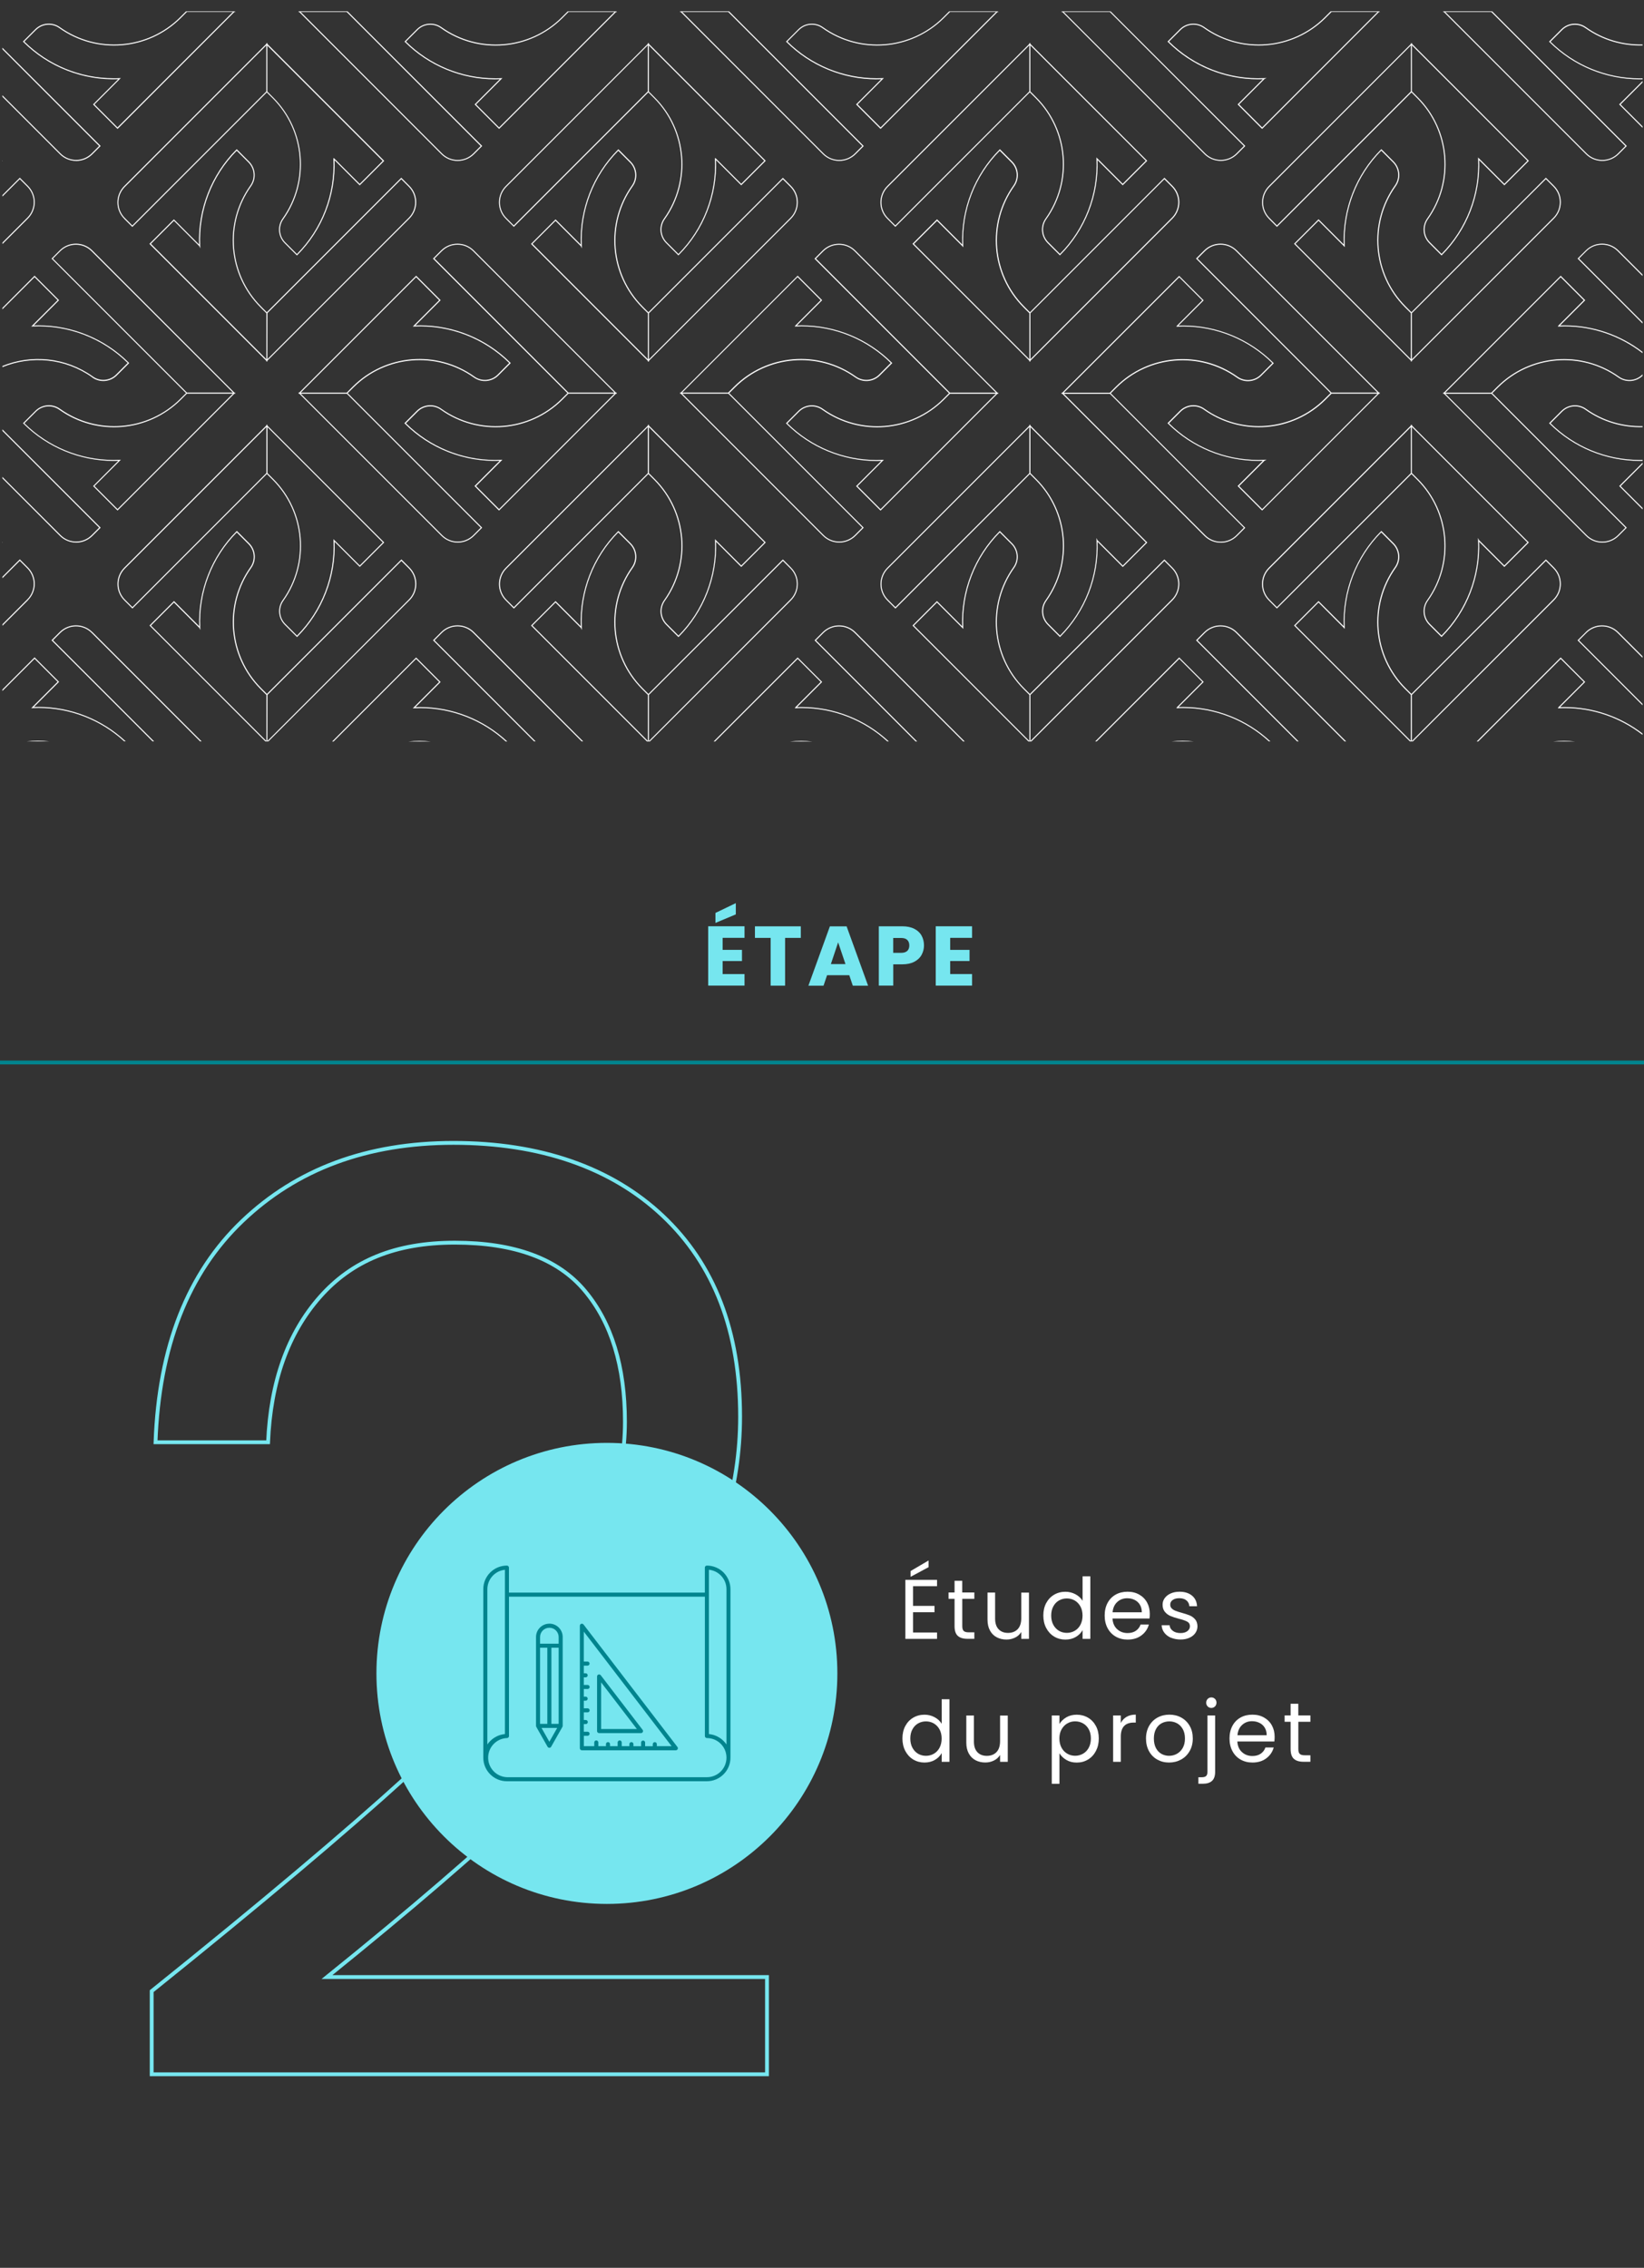 <?xml version="1.0" encoding="UTF-8"?>
<svg xmlns="http://www.w3.org/2000/svg" id="Calque_1" data-name="Calque 1" viewBox="0 0 428 590.25">
  <rect x="0" y="0" width="428" height="590.25" fill="#333333" stroke="none"/>
  <defs>
    <style>
      .cls-1 {
        fill: #00848e;
      }

      .cls-2 {
        fill: #fff;
      }

      .cls-3 {
        fill: #76e6ef;
      }

      .cls-4 {
        isolation: isolate;
      }

      .cls-5 {
        stroke: #76e6ef;
      }

      .cls-5, .cls-6 {
        fill: none;
      }

      .cls-6 {
        stroke: #00848e;
      }
    </style>
  </defs>
  <g id="Groupe_388" data-name="Groupe 388">
    <g id="_1" data-name=" 1" class="cls-4">
      <g class="cls-4">
        <path class="cls-5" d="m105.76,462.46c15.98-14.54,29.47-29.75,40.46-45.62,10.99-15.87,16.48-31.47,16.48-46.79,0-14.43-3.5-25.81-10.49-34.13-6.99-8.32-18.26-12.49-33.8-12.49s-26.81,4.72-35.13,14.15c-8.33,9.44-12.82,22.04-13.49,37.8h-29.3c.88-24.86,8.43-44.07,22.64-57.61,14.21-13.54,32.52-20.31,54.95-20.31s41.01,6.33,54.45,18.98c13.43,12.65,20.15,30.08,20.15,52.28,0,18.43-5.49,36.35-16.48,53.78-10.99,17.43-23.48,32.75-37.46,45.95-13.99,13.21-31.86,28.59-53.61,46.12h114.55v25.31H39.49v-21.64c28.19-22.64,50.28-41.24,66.27-55.78Z"></path>
      </g>
    </g>
    <g id="Définition_des_besoins_" data-name="Définition des besoins " class="cls-4">
      <g class="cls-4">
        <path class="cls-2" d="m237.7,412.84v5.13h5.59v1.65h-5.59v5.28h6.25v1.65h-8.25v-15.36h8.25v1.65h-6.25Zm4.05-4.95l-4.69,2.51v-1.5l4.69-2.75v1.74Z"></path>
        <path class="cls-2" d="m250.52,416.14v7.11c0,.59.12,1,.37,1.24.25.24.68.36,1.3.36h1.47v1.69h-1.8c-1.11,0-1.95-.26-2.51-.77-.56-.51-.84-1.36-.84-2.53v-7.11h-1.56v-1.65h1.56v-3.04h2v3.04h3.15v1.65h-3.15Z"></path>
        <path class="cls-2" d="m267.88,414.49v12.06h-2v-1.78c-.38.62-.91,1.1-1.59,1.44-.68.34-1.43.52-2.25.52-.94,0-1.78-.19-2.53-.58s-1.34-.97-1.77-1.75-.65-1.72-.65-2.84v-7.06h1.98v6.8c0,1.19.3,2.1.9,2.74.6.64,1.42.96,2.46.96s1.91-.33,2.53-.99c.62-.66.92-1.62.92-2.88v-6.62h2Z"></path>
        <path class="cls-2" d="m272.37,417.23c.5-.93,1.18-1.65,2.06-2.17.87-.51,1.85-.77,2.94-.77.94,0,1.81.22,2.62.65.81.43,1.42,1,1.85,1.71v-6.38h2.02v16.28h-2.02v-2.27c-.4.72-.98,1.31-1.76,1.77s-1.69.69-2.73.69-2.04-.26-2.92-.79c-.87-.53-1.56-1.27-2.06-2.22-.5-.95-.75-2.04-.75-3.26s.25-2.31.75-3.25Zm8.91.89c-.37-.67-.86-1.19-1.48-1.55-.62-.36-1.31-.54-2.06-.54s-1.43.18-2.05.53c-.62.35-1.11.87-1.47,1.54-.37.67-.55,1.47-.55,2.38s.18,1.73.55,2.41c.37.68.86,1.2,1.47,1.56s1.3.54,2.05.54,1.43-.18,2.06-.54c.62-.36,1.12-.88,1.48-1.56s.55-1.48.55-2.39-.18-1.7-.55-2.38Z"></path>
        <path class="cls-2" d="m299.27,421.26h-9.64c.07,1.19.48,2.12,1.22,2.78.74.67,1.64,1,2.7,1,.87,0,1.59-.2,2.17-.6.58-.4.99-.94,1.22-1.62h2.16c-.32,1.16-.97,2.1-1.94,2.83-.97.73-2.17,1.09-3.61,1.09-1.14,0-2.17-.26-3.07-.77-.9-.51-1.61-1.24-2.12-2.19-.51-.95-.77-2.04-.77-3.29s.25-2.34.75-3.28c.5-.94,1.2-1.66,2.1-2.17.9-.51,1.94-.76,3.11-.76s2.16.25,3.04.75c.88.5,1.56,1.18,2.04,2.06.48.87.71,1.86.71,2.96,0,.38-.02.79-.07,1.21Zm-2.51-3.6c-.34-.55-.8-.97-1.38-1.25-.58-.29-1.22-.43-1.93-.43-1.01,0-1.87.32-2.58.97-.71.65-1.12,1.54-1.22,2.68h7.61c0-.76-.17-1.42-.51-1.97Z"></path>
        <path class="cls-2" d="m304.86,426.27c-.73-.31-1.31-.75-1.74-1.32-.43-.56-.66-1.21-.7-1.95h2.07c.06.6.34,1.09.85,1.47.51.38,1.17.57,1.99.57.76,0,1.36-.17,1.8-.51.44-.34.66-.76.66-1.28s-.23-.92-.7-1.18-1.2-.51-2.18-.76c-.89-.23-1.62-.47-2.19-.71s-1.05-.6-1.45-1.08-.6-1.1-.6-1.88c0-.62.18-1.18.55-1.69.37-.51.89-.92,1.56-1.22.67-.3,1.44-.45,2.31-.45,1.33,0,2.41.34,3.23,1.01.82.67,1.26,1.6,1.32,2.77h-2c-.04-.63-.3-1.14-.76-1.52-.46-.38-1.08-.57-1.86-.57-.72,0-1.29.15-1.72.46-.43.31-.64.71-.64,1.21,0,.4.13.72.38.98.26.26.58.46.97.62s.93.33,1.62.52c.87.24,1.57.47,2.11.69.54.23,1.01.57,1.4,1.02.39.45.59,1.05.61,1.78,0,.66-.18,1.25-.55,1.78-.37.53-.88.94-1.55,1.24-.67.3-1.43.45-2.3.45-.92,0-1.75-.16-2.49-.47Z"></path>
      </g>
      <g class="cls-4">
        <path class="cls-2" d="m235.69,449.23c.5-.93,1.18-1.65,2.06-2.17.87-.51,1.85-.77,2.94-.77.94,0,1.81.22,2.62.65.81.43,1.42,1,1.85,1.71v-6.38h2.02v16.28h-2.02v-2.27c-.4.72-.98,1.31-1.76,1.77s-1.69.69-2.73.69-2.04-.26-2.92-.79c-.87-.53-1.56-1.27-2.06-2.22-.5-.95-.75-2.04-.75-3.26s.25-2.31.75-3.25Zm8.91.89c-.37-.67-.86-1.19-1.48-1.55-.62-.36-1.31-.54-2.06-.54s-1.43.18-2.05.53c-.62.35-1.11.87-1.47,1.54-.37.67-.55,1.47-.55,2.38s.18,1.73.55,2.41c.37.68.86,1.2,1.47,1.56s1.3.54,2.05.54,1.43-.18,2.06-.54c.62-.36,1.12-.88,1.48-1.56s.55-1.48.55-2.39-.18-1.7-.55-2.38Z"></path>
        <path class="cls-2" d="m262.36,446.49v12.06h-2v-1.78c-.38.62-.91,1.1-1.59,1.44-.68.34-1.43.52-2.25.52-.94,0-1.78-.19-2.53-.58s-1.34-.97-1.77-1.75-.65-1.72-.65-2.84v-7.06h1.98v6.8c0,1.19.3,2.1.9,2.74.6.64,1.42.96,2.46.96s1.91-.33,2.53-.99.92-1.62.92-2.88v-6.62h2Z"></path>
        <path class="cls-2" d="m277.59,446.98c.78-.46,1.7-.69,2.74-.69s2.04.26,2.92.77c.87.51,1.56,1.24,2.06,2.17.5.93.75,2.01.75,3.25s-.25,2.3-.75,3.26c-.5.95-1.18,1.69-2.06,2.22-.87.53-1.84.79-2.92.79s-1.93-.23-2.72-.69c-.78-.46-1.38-1.04-1.79-1.73v7.94h-2v-17.78h2v2.22c.4-.69.99-1.26,1.77-1.73Zm5.86,3.11c-.37-.67-.86-1.19-1.49-1.54-.62-.35-1.31-.53-2.06-.53s-1.41.18-2.04.54c-.62.36-1.12.88-1.5,1.56s-.56,1.47-.56,2.37.19,1.71.56,2.39.87,1.2,1.5,1.56c.62.36,1.3.54,2.04.54s1.43-.18,2.06-.54,1.12-.88,1.49-1.56c.37-.68.55-1.49.55-2.41s-.18-1.7-.55-2.38Z"></path>
        <path class="cls-2" d="m293.3,446.84c.65-.38,1.45-.57,2.39-.57v2.07h-.53c-2.24,0-3.37,1.22-3.37,3.65v6.56h-2v-12.06h2v1.96c.35-.69.85-1.22,1.51-1.61Z"></path>
        <path class="cls-2" d="m301.29,457.97c-.92-.51-1.64-1.24-2.16-2.19-.52-.95-.78-2.04-.78-3.29s.27-2.32.8-3.27c.54-.95,1.26-1.67,2.19-2.18s1.96-.76,3.1-.76,2.18.25,3.1.76,1.65,1.23,2.19,2.17c.54.94.8,2.03.8,3.28s-.28,2.34-.83,3.29c-.55.95-1.29,1.68-2.23,2.19-.94.51-1.98.77-3.12.77s-2.15-.26-3.07-.77Zm5.09-1.5c.63-.34,1.14-.84,1.53-1.52s.58-1.5.58-2.46-.19-1.79-.57-2.46-.88-1.18-1.5-1.51c-.62-.33-1.28-.49-2-.49s-1.4.17-2.01.49c-.61.33-1.1.83-1.46,1.51-.37.67-.55,1.5-.55,2.46s.18,1.81.54,2.49c.36.67.84,1.18,1.44,1.51s1.26.5,1.98.5,1.39-.17,2.02-.51Z"></path>
        <path class="cls-2" d="m316.35,461.16c0,1.07-.27,1.86-.81,2.35-.54.5-1.33.75-2.38.75h-1.17v-1.69h.84c.56,0,.95-.11,1.18-.33.23-.22.34-.59.34-1.12v-14.63h2v14.67Zm-1.95-17.03c-.26-.26-.38-.59-.38-.97s.13-.7.38-.97c.26-.26.58-.4.96-.4s.7.13.96.4c.26.26.38.59.38.97s-.13.7-.38.97c-.26.26-.58.4-.96.4s-.7-.13-.96-.4Z"></path>
        <path class="cls-2" d="m331.77,453.26h-9.64c.07,1.19.48,2.12,1.22,2.78.74.67,1.64,1,2.7,1,.87,0,1.59-.2,2.17-.6s.99-.94,1.22-1.62h2.16c-.32,1.16-.97,2.1-1.94,2.83-.97.73-2.17,1.09-3.61,1.09-1.14,0-2.17-.26-3.07-.77-.9-.51-1.61-1.24-2.12-2.19-.51-.95-.77-2.04-.77-3.29s.25-2.34.75-3.28c.5-.94,1.2-1.66,2.1-2.17.9-.51,1.94-.76,3.11-.76s2.16.25,3.04.75,1.56,1.18,2.04,2.06c.48.87.71,1.86.71,2.96,0,.38-.02.79-.07,1.21Zm-2.51-3.6c-.34-.55-.8-.97-1.38-1.25s-1.22-.43-1.92-.43c-1.01,0-1.87.32-2.58.97-.71.65-1.12,1.54-1.22,2.68h7.61c0-.76-.17-1.42-.51-1.97Z"></path>
        <path class="cls-2" d="m338.01,448.14v7.11c0,.59.12,1,.37,1.24.25.24.68.36,1.3.36h1.47v1.69h-1.8c-1.11,0-1.95-.26-2.51-.77-.56-.51-.84-1.36-.84-2.53v-7.11h-1.56v-1.65h1.56v-3.04h2v3.04h3.15v1.65h-3.15Z"></path>
      </g>
    </g>
    <g id="_Étape" data-name="Étape" class="cls-4">
      <g class="cls-4">
        <path class="cls-3" d="m188.13,244.11v3.12h5.04v2.9h-5.04v3.39h5.7v3.01h-9.46v-15.44h9.46v3.01h-5.7Zm3.43-6.12l-5.3,2.22v-2.6l5.3-2.55v2.93Z"></path>
        <path class="cls-3" d="m208.48,241.1v3.01h-4.09v12.43h-3.76v-12.43h-4.09v-3.01h11.95Z"></path>
        <path class="cls-3" d="m221.08,253.82h-5.76l-.92,2.73h-3.94l5.59-15.44h4.36l5.59,15.44h-3.98l-.92-2.73Zm-.97-2.9l-1.91-5.65-1.89,5.65h3.81Z"></path>
        <path class="cls-3" d="m239.94,248.52c-.41.74-1.04,1.34-1.89,1.79-.85.45-1.91.68-3.17.68h-2.33v5.54h-3.76v-15.44h6.09c1.23,0,2.27.21,3.12.64.85.42,1.49,1.01,1.91,1.76s.64,1.61.64,2.57c0,.89-.21,1.71-.62,2.45Zm-3.74-1.02c.35-.34.53-.81.53-1.43s-.18-1.09-.53-1.43c-.35-.34-.89-.51-1.61-.51h-2.05v3.87h2.05c.72,0,1.25-.17,1.61-.51Z"></path>
        <path class="cls-3" d="m247.37,244.11v3.12h5.04v2.9h-5.04v3.39h5.7v3.01h-9.46v-15.44h9.46v3.01h-5.7Z"></path>
      </g>
    </g>
    <g id="Groupe_385" data-name="Groupe 385">
      <circle id="Ellipse_2" data-name="Ellipse 2" class="cls-3" cx="158" cy="435.54" r="60"></circle>
      <path id="Tracé_341" data-name="Tracé 341" class="cls-1" d="m188.38,409.28c-1.15-1.15-2.72-1.8-4.35-1.8-.29,0-.53.23-.53.53h0v6.5h-51v-6.5c0-.29-.23-.53-.53-.53,0,0,0,0,0,0-3.39,0-6.15,2.75-6.15,6.14v43.84c0,3.39,2.75,6.15,6.14,6.15h52.06c3.39,0,6.15-2.75,6.15-6.14v-43.83c0-1.63-.65-3.2-1.8-4.36Zm-61.5,4.36c0-2.61,1.97-4.8,4.57-5.07v42.76c-.35.03-.69.1-1.03.19-.06.02-.13.03-.19.05-.32.09-.62.21-.92.36-.06.03-.11.06-.16.09-.29.15-.57.32-.84.52l-.03.02c-.26.2-.51.43-.74.67-.05.05-.09.09-.13.14-.19.21-.37.43-.53.66v-40.38Zm60.76,47.43c-.96.96-2.25,1.49-3.61,1.49h-52.05c-2.81-.11-5.01-2.48-4.89-5.3.11-2.66,2.24-4.79,4.89-4.89.29,0,.53-.23.53-.52h0v-36.28h51v36.27c0,.29.24.53.53.53h0c2.82,0,5.1,2.29,5.09,5.11,0,1.35-.54,2.64-1.49,3.59h0Zm1.49-7.04c-.16-.23-.34-.45-.53-.66-.04-.05-.09-.09-.13-.14-.23-.24-.48-.47-.74-.67l-.03-.02c-.26-.19-.54-.37-.84-.52-.06-.03-.11-.06-.16-.09-.3-.14-.6-.26-.92-.36-.06-.02-.12-.03-.19-.05-.34-.09-.68-.15-1.03-.19v-42.77c2.6.27,4.57,2.46,4.57,5.07v40.39Zm-46.11-31.43c-1.92,0-3.47,1.56-3.47,3.47v23.11h0c0,.09.02.17.06.24v.02l2.95,5.2c.15.25.47.34.72.2.08-.05.15-.11.2-.2l2.95-5.2s0-.01,0-.02c.04-.07.06-.15.06-.24h0v-23.12c0-1.92-1.56-3.47-3.47-3.47h0Zm-2.42,6.26h1.89v19.81h-1.89v-19.81Zm2.42,24.47l-2.04-3.6h4.08l-2.04,3.6Zm2.42-4.66h-1.89v-19.81h1.89v19.81Zm0-20.86h-4.84v-1.73c0-1.34,1.08-2.42,2.42-2.42s2.42,1.08,2.42,2.42h0v1.73Zm6.47-5c-.18-.23-.51-.27-.74-.1-.13.1-.2.25-.21.42v31.89c0,.29.23.53.53.53h24.46c.29,0,.53-.24.53-.53,0-.12-.04-.23-.11-.32l-24.46-31.89Zm19.09,31.69v-.51c.02-.29-.21-.54-.5-.56-.29-.02-.54.21-.56.5,0,.01,0,.03,0,.04v.52h-1.99v-.97c-.01-.29-.26-.52-.55-.5-.27.01-.49.23-.5.5v.97h-1.99v-.51c.02-.29-.21-.54-.5-.56-.29-.02-.54.21-.56.5,0,.01,0,.03,0,.04v.52h-1.99v-.97c0-.29-.24-.53-.53-.53s-.53.24-.53.53v.97h-1.99v-.51c.01-.29-.21-.54-.5-.55s-.54.21-.55.5c0,.02,0,.03,0,.05v.51h-1.99v-.97c0-.29-.24-.53-.53-.53s-.53.24-.53.53v.97h-2.71v-2.71h.97c.29,0,.53-.23.53-.52s-.23-.53-.52-.53h-.99v-1.99h.51c.29,0,.53-.24.53-.53s-.24-.53-.53-.53h-.51v-1.99h.97c.29.01.54-.21.55-.5s-.21-.54-.5-.55c-.02,0-.03,0-.05,0h-.97v-1.99h.51c.29-.01.52-.26.5-.55-.01-.27-.23-.49-.5-.5h-.51v-1.99h.97c.29.01.54-.21.55-.5.01-.29-.21-.54-.5-.55-.02,0-.03,0-.05,0h-.97v-1.99h.51c.29-.01.52-.26.5-.55-.01-.27-.23-.49-.5-.5h-.51v-1.99h.97c.29,0,.53-.24.53-.53s-.24-.53-.53-.53h-.97v-7.79l22.86,29.81h-3.88Zm-15.03-3.42h10.91c.29,0,.53-.24.53-.53,0-.12-.04-.23-.11-.32l-10.91-14.22c-.18-.23-.51-.27-.74-.1-.13.1-.2.25-.21.42v14.22c0,.29.23.53.53.53h0,0Zm.53-13.2l9.31,12.14h-9.31v-12.14Z"></path>
    </g>
    <line id="Ligne_135" data-name="Ligne 135" class="cls-6" x1="0" y1="276.54" x2="428" y2="276.54"></line>
  </g>
  <path class="cls-2" d="m7.29,156.2c2.34-2.35,2.34-6.14,0-8.49l-2.03-2.03-.1-.1-4.53,4.53v.39l4.53-4.53,1.94,1.94h0c2.23,2.24,2.23,5.87,0,8.1l-6.46,6.47v.39l6.66-6.66h0Zm1.53,27.83l6.46-6.46.1-.1-6.28-6.28-.1-.1-8.38,8.38v.38l8.38-8.38,5.99,5.99-6.61,6.61-.25.25.35-.02c.52-.02,1.04-.04,1.55-.04,8.27,0,16.23,3.12,22.3,8.69h.39c-6.15-5.74-14.26-8.96-22.7-8.96-.41,0-.81,0-1.22.02Zm-1.82,8.93h5.8c-1.93-.23-3.88-.23-5.8,0Zm360.45-82.33l-.14-.14v.27l-37.01,37c-2.34,2.35-2.34,6.15,0,8.49l2.03,2.04.1.1,35.02-35.01,1.12,1.12c.13.13.26.26.4.4,8.35,8.4,9.45,21.59,2.6,31.25-1.43,1.96-1.24,4.67.46,6.41l3.16,3.16.1.1.09-.1c6.52-6.54,10.03-15.49,9.7-24.71l6.46,6.46.1.1,6.28-6.28.1-.1-30.42-30.42v-.27l-.14.14Zm-.14,12.5l-34.88,34.88-1.93-1.94s0,0,0,0c-2.24-2.24-2.23-5.87,0-8.1l36.81-36.81v11.98Zm.28-11.99l30.04,30.04-5.99,5.99-6.58-6.58-.29-.58.03.64c.43,9.22-3.02,18.2-9.51,24.76l-3.06-3.06c-1.61-1.64-1.79-4.2-.44-6.05,6.93-9.77,5.82-23.11-2.63-31.6-.14-.14-.27-.27-.4-.4l-1.18-1.18v-11.99Zm-39,21.74l30.42-30.42h.27l-.14-.14.14-.15h-.29l-37-37s0,0,0,0c-2.35-2.34-6.14-2.34-8.49,0l-2.03,2.03-.09.1,35.01,35.01-1.12,1.11-.4.4c-8.4,8.35-21.59,9.45-31.25,2.6-1.96-1.44-4.67-1.24-6.41.46l-3.16,3.16-.1.1.1.1c6.24,6.22,14.69,9.71,23.5,9.72.4,0,.81,0,1.21-.02l-6.46,6.46-.1.1,6.28,6.28.1.1Zm-16.82-65.57l1.94-1.94h0c2.24-2.24,5.86-2.24,8.09,0l36.81,36.8h-11.98l-34.86-34.87Zm17.42,52.61l.56-.28-.64.03c-.52.02-1.03.04-1.55.04-8.69,0-17.03-3.43-23.21-9.54l3.06-3.06c1.64-1.61,4.2-1.8,6.06-.44,4.17,2.95,9.16,4.54,14.27,4.53.64,0,1.27-.02,1.91-.07,5.82-.45,11.3-2.96,15.43-7.09.14-.14.27-.27.4-.4l1.18-1.18h11.98l-30.04,30.04-5.99-5.99,6.59-6.59Zm-235.54,27.65l6.28-6.28.1-.1-30.43-30.43v-.27l-.13.13-.13-.13v.26l-37.01,37.01c-2.34,2.35-2.34,6.15,0,8.49l2.04,2.04.1.1,35.01-35.02,1.13,1.13c.13.13.26.26.4.4,8.36,8.4,9.45,21.59,2.6,31.25-1.43,1.96-1.23,4.67.46,6.41l3.16,3.16.1.1.09-.1c6.52-6.54,10.03-15.49,9.69-24.71l6.46,6.46.1.1Zm-24.31-24.43l-34.87,34.87-1.94-1.94c-2.24-2.24-2.24-5.87,0-8.11l36.81-36.81v.37s0,11.62,0,11.62Zm17.73,17.46l-.27-.28.02.35c.43,9.22-3.01,18.2-9.5,24.76l-3.06-3.06c-1.61-1.64-1.79-4.2-.44-6.05,6.93-9.77,5.83-23.11-2.62-31.61-.14-.14-.27-.27-.4-.4l-1.18-1.18v-11.98s30.03,30.04,30.03,30.04l-5.99,5.99-6.59-6.58Zm105.91,6.97l6.28-6.28.1-.1-30.42-30.42v-.27l-.14.14-.14-.13v.27l-37.01,37c-2.35,2.35-2.35,6.15,0,8.49l2.03,2.04.1.1,35.01-35.02,1.12,1.12c.13.13.26.26.4.4,8.35,8.4,9.45,21.59,2.6,31.25-1.43,1.96-1.24,4.67.46,6.41l3.16,3.16.1.1.09-.1c6.52-6.54,10.03-15.49,9.7-24.71l6.46,6.46.1.1Zm-24.32-24.43l-34.88,34.88-1.94-1.94s0,0,0,0c-2.23-2.24-2.23-5.86,0-8.1l36.81-36.81v11.98Zm17.74,17.46l-.27-.28.02.35c.43,9.22-3.02,18.2-9.51,24.76l-3.06-3.06c-1.61-1.64-1.79-4.2-.44-6.05,6.93-9.77,5.82-23.11-2.63-31.6l-.4-.4-1.18-1.18v-11.98l30.04,30.03-5.99,5.99-6.59-6.58Zm105.91,6.98l6.28-6.28.1-.1-30.43-30.43v-.27l-.14.14-.13-.13v.26l-37.01,37.01c-2.34,2.35-2.34,6.15,0,8.49l2.03,2.04.1.1,35.01-35.02,1.12,1.12c.13.13.26.26.4.4,8.35,8.4,9.45,21.59,2.6,31.25-1.44,1.96-1.24,4.67.46,6.41l3.16,3.16.1.1.08-.1c6.52-6.54,10.03-15.49,9.7-24.71l6.46,6.46.1.1Zm-24.32-24.44l-34.88,34.88-1.94-1.94c-2.24-2.24-2.24-5.87,0-8.11l36.81-36.81v11.98Zm17.74,17.47l-.29-.58.03.64c.43,9.22-3.01,18.2-9.5,24.76l-3.06-3.06c-1.61-1.64-1.79-4.2-.44-6.05,6.93-9.77,5.82-23.11-2.63-31.6-.14-.14-.27-.27-.4-.4l-1.18-1.18v-10.02s0-1.95,0-1.95l30.04,30.03-5.99,5.99-6.58-6.58Zm135.81-14.1l6.09,6.09v-.39l-5.7-5.69,5.7-5.7v-.39l-5.99,5.98-.1.1Zm-15.4-41.8l6.46-6.46.1-.1-6.28-6.28-.1-.1-30.42,30.42h-.27l.14.14-.14.14h.27l37,37.01c1.13,1.13,2.65,1.76,4.25,1.76,1.59,0,3.12-.63,4.24-1.76l2.03-2.03.1-.1-35.01-35.01.94-.93c.18-.19.38-.38.58-.58,8.4-8.35,21.59-9.45,31.25-2.6,1.93,1.41,4.6,1.24,6.33-.4v-.4l-.13.13c-1.64,1.61-4.2,1.79-6.05.43-9.77-6.92-23.11-5.82-31.6,2.63-.2.2-.4.4-.58.58l-1,1h-11.98l30.04-30.04,5.99,5.99-6.59,6.59-.03.03-.12.23h.23c.52-.03,1.04-.05,1.55-.05,7.38,0,14.5,2.49,20.27,6.98v-.35c-5.78-4.44-12.9-6.89-20.27-6.89-.4,0-.81,0-1.22.02Zm-17.88,17.76l34.88,34.88-1.94,1.94c-2.24,2.24-5.87,2.24-8.11,0l-36.82-36.81h11.98Zm-273.4,62.05l-2.03,2.03-.1.1,26.32,26.32h.39l-26.32-26.32,1.94-1.94c2.24-2.24,5.87-2.24,8.11,0l28.26,28.26h.39l-28.45-28.46c-2.35-2.34-6.15-2.34-8.5,0Zm-90.83,0c-2.35-2.35-6.15-2.35-8.5,0l-2.03,2.03-.09.1,26.32,26.32h.39l-26.32-26.32,1.94-1.94s0,0,0,0c2.24-2.24,5.87-2.23,8.1,0l28.26,28.26h.39l-28.45-28.46h0Zm280.96,28.46h5.8c-1.93-.23-3.88-.23-5.8,0Zm1.82-8.93l6.46-6.46.1-.1-6.28-6.28-.1-.1-21.87,21.87h.39l21.5-21.49,5.99,5.99-6.6,6.59-.14.26h.23c.52-.04,1.03-.05,1.55-.05,8.27,0,16.23,3.12,22.3,8.69h.39c-6.15-5.74-14.26-8.95-22.7-8.96-.41,0-.81,0-1.22.02Zm97.79-36.32l-2.04-2.03-.1-.1-35.01,35.01-.93-.93c-.12-.13-.25-.25-.38-.38l-.2-.2c-8.36-8.4-9.46-21.59-2.6-31.25,1.43-1.96,1.23-4.67-.46-6.41l-3.16-3.16-.1-.1-.1.1c-6.52,6.54-10.03,15.49-9.69,24.71l-6.46-6.46-.1-.1-6.28,6.28-.1.1,30.17,30.17h.77l36.77-36.75c2.34-2.35,2.34-6.15,0-8.49Zm-37.29,45.12l-30.04-30.04,5.99-5.99,6.6,6.61.25.25-.02-.35c-.43-9.22,3.01-18.2,9.5-24.76l3.06,3.06c1.61,1.64,1.79,4.2.44,6.05-6.93,9.77-5.82,23.11,2.62,31.6l.21.2c.13.13.26.26.38.38l1,1v11.99Zm.27,0v-11.99s34.88-34.87,34.88-34.87l1.94,1.94c2.24,2.24,2.24,5.86,0,8.1l-36.82,36.82Zm-54.08-28.32l-2.03,2.03-.09.1,26.32,26.32h.39l-26.32-26.32,1.94-1.94h0c2.24-2.24,5.86-2.24,8.1,0l28.26,28.26h.39l-28.45-28.46c-2.35-2.34-6.15-2.34-8.49,0Zm99.34,0l-2.04,2.03-.1.1,16.91,16.91v-.38l-16.53-16.53,1.94-1.94h0c2.24-2.24,5.87-2.24,8.1,0l6.48,6.48v-.4l-6.28-6.28c-2.35-2.34-6.15-2.34-8.49,0Zm-6.71,19.53l6.46-6.46.1-.1-6.28-6.28-.1-.1-21.87,21.87h.39l21.49-21.48,5.99,5.99-6.6,6.59-.14.26h.23c.52-.04,1.04-.05,1.55-.05,7.38,0,14.5,2.49,20.26,6.97v-.35c-5.78-4.44-12.9-6.89-20.27-6.89-.4,0-.81,0-1.22.02Zm-1.79,8.93h5.72c-1.91-.22-3.83-.22-5.72,0Zm-99.08-45.25l-2.03-2.03-.1-.1-35.01,35.01-1.51-1.51c-8.35-8.4-9.45-21.59-2.6-31.25,1.43-1.96,1.24-4.67-.46-6.41l-3.16-3.16-.1-.1-.1.1c-6.52,6.54-10.03,15.49-9.7,24.71l-6.46-6.46-.1-.1-6.28,6.28-.09.1,30.18,30.17h.77l36.76-36.75c2.34-2.35,2.34-6.15,0-8.49Zm-37.28,45.12l-30.04-30.04,5.99-5.99,6.61,6.61.25.25-.02-.35c-.43-9.22,3.02-18.2,9.51-24.76l3.06,3.06c1.61,1.64,1.79,4.2.44,6.05-6.93,9.77-5.82,23.11,2.63,31.6l1.58,1.58v11.99Zm.28,0v-11.99s34.87-34.87,34.87-34.87l1.94,1.94h0c2.23,2.24,2.23,5.87,0,8.1l-36.81,36.81Zm-160.11-8.79l6.46-6.46.1-.1-6.28-6.28-.1-.1-21.87,21.87h.38l21.49-21.49,5.99,5.99-6.61,6.61-.25.25.35-.02c.52-.02,1.04-.04,1.55-.04,8.27,0,16.23,3.12,22.3,8.69h.4c-6.15-5.74-14.26-8.96-22.7-8.96-.4,0-.81,0-1.22.02Zm-1.83,8.93h5.8c-1.93-.23-3.88-.23-5.8,0Zm211.5-51.74c1.59,0,3.12-.63,4.24-1.75l2.03-2.03.1-.1-35.01-35.01.94-.93c.12-.12.25-.25.38-.38l.2-.2c8.4-8.35,21.59-9.45,31.25-2.6,1.96,1.44,4.67,1.24,6.41-.46l3.16-3.16.1-.1-.1-.1c-6.24-6.22-14.69-9.71-23.5-9.72-.4,0-.81,0-1.22.02l6.46-6.46.1-.1-6.28-6.28-.1-.1-30.43,30.42h-.27l.13.13-.13.14h.27l37.01,37.01c1.13,1.13,2.66,1.76,4.25,1.75Zm-10.82-69.08l5.99,5.99-6.58,6.59-.04.03-.12.23h.23c.52-.03,1.03-.05,1.55-.05,8.69,0,17.02,3.43,23.2,9.54l-3.06,3.06c-1.64,1.61-4.2,1.79-6.05.43-9.77-6.93-23.11-5.82-31.61,2.63l-.2.2c-.13.13-.26.26-.38.38l-1,1h-11.98l30.05-30.04Zm-18.06,30.31l34.88,34.88-1.94,1.94c-2.24,2.24-5.87,2.24-8.11,0l-36.81-36.81h11.98Zm-182.31,53.74c2.34-2.35,2.34-6.14,0-8.49l-2.03-2.04-.1-.1-35.01,35.01-1.51-1.51c-8.35-8.4-9.45-21.59-2.6-31.25,1.43-1.96,1.24-4.67-.46-6.41l-3.16-3.16-.1-.1-.1.1c-6.52,6.54-10.03,15.49-9.7,24.71l-6.46-6.46-.1-.1-6.28,6.28-.1.1,30.17,30.17h.77l36.76-36.75h0Zm-37.29,36.63l-30.04-30.04,5.99-5.99,6.59,6.59.28.56-.03-.64c-.43-9.22,3.02-18.2,9.51-24.76l3.06,3.06c1.61,1.64,1.79,4.2.44,6.05-6.93,9.77-5.82,23.11,2.63,31.6l1.58,1.58v11.99Zm.27,0l.02-12,34.86-34.86,1.94,1.94h0c2.23,2.24,2.23,5.87,0,8.1l-36.81,36.82Zm136.05.14h5.8c-1.93-.23-3.88-.23-5.8,0Zm.29-45.25l-2.03-2.04-.1-.1-35.01,35.01-1.51-1.51c-8.35-8.4-9.45-21.59-2.6-31.25,1.44-1.96,1.24-4.67-.46-6.41l-3.16-3.16-.1-.1-.1.1c-6.52,6.54-10.03,15.49-9.69,24.71l-6.46-6.46-.1-.1-6.28,6.28-.1.1,30.17,30.17h.77l36.76-36.75c2.34-2.35,2.34-6.15,0-8.49Zm-37.28,45.11l-30.04-30.04,5.99-5.99,6.59,6.59.28.56-.03-.64c-.43-9.22,3.01-18.2,9.5-24.76l3.06,3.06c1.61,1.64,1.79,4.2.44,6.05-6.93,9.77-5.82,23.11,2.63,31.6l1.58,1.58v11.99Zm.27,0v-12s34.88-34.86,34.88-34.86l1.94,1.94c2.24,2.24,2.24,5.86,0,8.1l-36.81,36.82Zm45.25-28.32l-2.03,2.03-.1.1,26.32,26.32h.39l-26.32-26.32,1.94-1.94c2.24-2.24,5.87-2.24,8.11,0l28.26,28.26h.39l-28.45-28.46c-2.35-2.34-6.15-2.34-8.5,0Zm-6.71,19.52l6.46-6.46.1-.1-6.28-6.28-.1-.1-21.87,21.87h.39l21.49-21.49,5.99,5.99-6.6,6.59-.14.26h.23c.52-.04,1.04-.05,1.55-.05,8.27,0,16.23,3.12,22.3,8.69h.39c-6.15-5.74-14.26-8.95-22.7-8.96-.41,0-.81,0-1.22.02Zm-62.86-126.95l-6.28,6.28-.1.1,30.42,30.42v.27l.14-.14.14.14v-.27s37.01-37.01,37.01-37.01c2.34-2.35,2.34-6.15,0-8.49l-2.13-2.13-35.01,35.01-.93-.93c-.18-.19-.38-.38-.58-.59-8.35-8.4-9.45-21.59-2.6-31.25,1.44-1.96,1.24-4.67-.46-6.41l-3.16-3.16-.1-.1-.1.1c-6.52,6.54-10.03,15.49-9.69,24.71l-6.46-6.46-.1-.1Zm24.33,24.42l34.86-34.86,1.94,1.94c2.24,2.24,2.24,5.87,0,8.11l-36.81,36.82v-12Zm-17.74-17.44l.28.56-.03-.64c-.43-9.22,3.01-18.2,9.5-24.76l3.06,3.06c1.61,1.64,1.79,4.2.44,6.05-6.93,9.77-5.82,23.11,2.63,31.6.2.2.4.4.58.59l1,.99v11.98l-30.04-30.04,5.99-5.99,6.59,6.59ZM24.22,126.5l6.28,6.28.1.1,30.42-30.42h.28l-.14-.14.14-.14h-.28l-36.99-37h0c-2.35-2.35-6.15-2.35-8.49,0l-2.03,2.03-.09.1,35.01,35.01-1.52,1.51c-8.4,8.35-21.59,9.45-31.25,2.6-1.96-1.44-4.67-1.24-6.41.46l-3.16,3.16-.1.1.1.1c6.24,6.22,14.69,9.71,23.5,9.72.4,0,.81,0,1.21-.02l-6.46,6.46-.1.1Zm-10.44-59.19l1.94-1.94s0,0,0,0c2.24-2.23,5.86-2.23,8.1,0l36.81,36.8h-11.98L13.78,67.31Zm17.44,52.59l.25-.25-.35.02c-.52.02-1.03.04-1.55.04-8.69,0-17.03-3.43-23.21-9.54l3.06-3.06c1.64-1.61,4.2-1.79,6.05-.44,9.77,6.93,23.11,5.82,31.61-2.63l1.58-1.58h11.98l-30.04,30.04-5.99-5.99,6.61-6.61ZM228.22,20.64c.4,0,.81,0,1.21-.02l-6.46,6.46-.1.1,6.28,6.28.1.1,30.42-30.42h.28l-.14-.14.03-.03h-12.81l.03.03-1.51,1.51c-8.4,8.35-21.59,9.45-31.25,2.6-1.96-1.43-4.67-1.24-6.41.46l-3.16,3.16-.1.1.1.1c6.24,6.22,14.69,9.71,23.5,9.72Zm-20.15-12.87c1.64-1.61,4.2-1.8,6.06-.44,9.77,6.93,23.11,5.82,31.61-2.63l1.58-1.58h11.98l-30.04,30.04-5.99-5.99,6.6-6.61.25-.25-.35.02c-.52.02-1.03.03-1.55.03-8.69,0-17.03-3.43-23.21-9.54l3.06-3.06Zm196.53,40.61l-2.04-2.03-.1-.1-35.01,35.01-1.51-1.52c-8.36-8.4-9.46-21.59-2.6-31.25,1.43-1.96,1.23-4.67-.46-6.41l-3.16-3.16-.1-.1-.1.1c-6.52,6.54-10.03,15.49-9.69,24.71l-6.46-6.46-.1-.1-6.28,6.28-.1.1,30.43,30.43v.27l.13-.13.13.13v-.27s37.02-37.01,37.02-37.01c2.34-2.35,2.34-6.15,0-8.49Zm-37.29,45.11l-30.04-30.04,6-5.99,6.6,6.61.25.25-.02-.35c-.43-9.22,3.01-18.2,9.5-24.76l3.06,3.06c1.61,1.64,1.79,4.2.44,6.05-6.93,9.77-5.82,23.11,2.62,31.61l1.58,1.58v11.98Zm.27,0v-11.99s34.88-34.87,34.88-34.87l1.94,1.94c2.24,2.24,2.24,5.87,0,8.11l-36.82,36.82Zm-235.94-36.57l2.03,2.03.1.1,35.01-35.01,1.12,1.12c.13.13.26.26.4.4,8.35,8.4,9.45,21.59,2.6,31.25-1.43,1.96-1.24,4.67.46,6.41l3.16,3.16.1.1.09-.1c6.52-6.54,10.03-15.48,9.7-24.71l6.46,6.46.1.1,6.28-6.28.1-.1-30.42-30.43v-.27l-.14.14-.14-.14v.28l-37.01,37c-2.34,2.35-2.34,6.15,0,8.49Zm37.28-45.11l30.04,30.04-5.99,5.99-6.59-6.58-.03-.03-.23-.12v.23c.44,9.22-3.01,18.2-9.5,24.76l-3.06-3.06c-1.61-1.64-1.79-4.2-.44-6.05,6.93-9.77,5.82-23.11-2.63-31.6l-.4-.4-1.18-1.18v-11.98Zm-.28,0v11.98l-34.88,34.88-1.94-1.94h0c-2.23-2.24-2.23-5.87,0-8.1l36.81-36.82Zm62.32,45.1l2.03,2.04.1.1,35.01-35.02,1.13,1.13c.13.13.26.26.4.4,8.35,8.4,9.45,21.59,2.6,31.25-1.44,1.96-1.24,4.67.46,6.41l3.16,3.16.1.1.08-.1c6.52-6.54,10.03-15.48,9.7-24.71l6.46,6.46.1.1,6.28-6.28.1-.1-30.43-30.43v-.27l-.14.14-.13-.13v.26l-37.01,37.01c-2.34,2.35-2.34,6.15,0,8.49Zm37.28-45.1l30.04,30.03-5.99,5.99-6.61-6.61-.25-.25.02.35c.43,9.22-3.01,18.2-9.5,24.76l-3.06-3.06c-1.61-1.64-1.79-4.2-.44-6.05,6.93-9.77,5.82-23.11-2.63-31.6l-.4-.4-1.18-1.18v-10.02s0-1.95,0-1.95Zm-.27,0v11.98l-34.88,34.88-1.94-1.94c-2.23-2.24-2.23-5.86,0-8.1l36.81-36.82ZM77.9,3.13l37.01,37.01c1.13,1.13,2.65,1.76,4.25,1.75,1.59,0,3.12-.63,4.25-1.76l2.13-2.13L90.52,2.99l.03-.03h-12.81l.03.03-.13.14h.27Zm12.37,0l34.87,34.88-1.94,1.94c-2.24,2.24-5.86,2.24-8.1,0L78.29,3.13h11.98Zm28.89,138.1c1.59,0,3.12-.63,4.24-1.76l2.03-2.03.1-.1-35.01-35.01.95-.93c.12-.12.25-.25.38-.38l.2-.2c8.4-8.35,21.59-9.45,31.26-2.6,1.96,1.44,4.67,1.24,6.41-.46l3.16-3.16.1-.1-.1-.1c-6.24-6.22-14.69-9.71-23.5-9.72-.4,0-.81,0-1.22.02l6.46-6.46.1-.1-6.28-6.28-.1-.1-30.42,30.42h-.27l.14.14-.14.14h.27l37.01,37.01c1.13,1.13,2.65,1.76,4.25,1.76Zm-10.83-69.08l5.99,5.99-6.6,6.6-.26.26.35-.02c9.22-.43,18.19,3.02,24.76,9.5l-3.06,3.06c-1.64,1.61-4.2,1.79-6.05.43-9.77-6.93-23.11-5.82-31.61,2.63l-.2.2-.38.38-.99,1h-11.98l30.04-30.04Zm-18.05,30.31l34.87,34.88-1.94,1.94h0c-2.24,2.24-5.86,2.24-8.09,0l-36.82-36.81h11.98Zm38.63-81.82c.4,0,.81,0,1.21-.02l-6.46,6.46-.1.1,6.28,6.28.1.1,30.42-30.42h.28l-.14-.14.03-.03h-12.81l.03.03-1.51,1.51c-8.4,8.35-21.59,9.45-31.26,2.6-1.96-1.43-4.67-1.24-6.41.46l-3.16,3.16-.1.1.1.1c6.24,6.22,14.69,9.71,23.5,9.72Zm-20.15-12.87c1.64-1.61,4.2-1.79,6.05-.43,9.77,6.93,23.11,5.82,31.61-2.63l1.58-1.58h11.98l-30.04,30.04-5.99-5.99,6.61-6.61.25-.25-.35.02c-.52.02-1.03.04-1.55.03-8.69,0-17.03-3.43-23.21-9.54l3.06-3.06Zm312.58,57.4c-2.35-2.34-6.14-2.34-8.49,0l-2.04,2.03-.1.1,16.91,16.91v-.39l-16.53-16.53,1.94-1.94s0,0,0,0c2.24-2.23,5.86-2.23,8.1,0l6.48,6.48v-.39l-6.28-6.28h0Zm-14.79,41.72l-3.16,3.16-.1.1.1.1c6.24,6.22,14.69,9.71,23.5,9.72.25,0,.49,0,.74-.01v-.27c-.25,0-.5.02-.74.02-8.69,0-17.03-3.43-23.21-9.54l3.06-3.06c1.64-1.61,4.2-1.79,6.05-.44,4.47,3.17,9.68,4.64,14.84,4.51v-.28c-5.1.12-10.25-1.33-14.67-4.46-1.96-1.44-4.67-1.24-6.41.46Zm-76.24-49.97l2.03,2.04.1.1,35.02-35.01,1.12,1.12c.13.13.26.26.4.4,8.35,8.4,9.45,21.59,2.6,31.25-1.43,1.96-1.24,4.67.46,6.41l3.16,3.16.1.1.09-.1c6.52-6.54,10.03-15.48,9.7-24.71l6.46,6.46.1.1,6.28-6.28.1-.1-30.42-30.43v-.27l-.14.14-.14-.14v.27l-37.01,37c-2.34,2.35-2.34,6.15,0,8.49Zm37.29-45.11l30.04,30.04-5.99,5.99-6.61-6.61-.25-.25.02.35c.43,9.22-3.02,18.2-9.51,24.76l-3.06-3.06c-1.61-1.64-1.79-4.2-.44-6.05,6.93-9.77,5.82-23.11-2.63-31.6l-.4-.4-1.18-1.18v-11.98Zm-.28,0v11.98l-34.88,34.88-1.93-1.94h0c-2.24-2.24-2.23-5.86,0-8.1l36.81-36.82Zm-90.75-8.69l37.01,37.01c1.13,1.12,2.66,1.75,4.25,1.75,1.59,0,3.12-.63,4.25-1.75l2.13-2.13L289.18,3l.03-.03h-12.81l.03.03-.13.14h.27Zm12.37,0l34.88,34.88-1.94,1.94c-2.24,2.24-5.87,2.24-8.11,0L276.94,3.13h11.98ZM19.83,141.23c1.59,0,3.12-.63,4.24-1.76l2.04-2.03.1-.1L.62,111.75v.39l25.19,25.19-1.94,1.94h0c-2.24,2.24-5.86,2.24-8.09,0L.62,124.12v.38l14.96,14.96c1.12,1.13,2.65,1.76,4.25,1.76Zm-19.21-.12v.15l.08-.08-.08-.08ZM327.55,20.64c.4,0,.81,0,1.21-.02l-6.46,6.46-.1.1,6.28,6.28.1.1,30.42-30.43h.27l-.14-.14.03-.03h-12.81l.03.03-1.51,1.51c-8.4,8.35-21.59,9.45-31.25,2.6-1.96-1.43-4.67-1.24-6.41.46l-3.16,3.16-.1.1.1.1c6.24,6.22,14.69,9.72,23.5,9.72Zm-20.15-12.87c1.64-1.61,4.2-1.8,6.06-.44,4.17,2.95,9.16,4.54,14.27,4.53.64,0,1.27-.02,1.91-.08,5.82-.45,11.29-2.96,15.43-7.08l1.58-1.58h11.98l-30.04,30.04-5.99-5.99,6.59-6.59.56-.28-.64.03c-9.22.43-18.19-3.02-24.76-9.51l3.06-3.06ZM177.23,3.13l37.01,37.01c1.13,1.12,2.66,1.75,4.25,1.75,1.59,0,3.12-.63,4.25-1.75l2.13-2.13L189.85,2.99l.03-.03h-12.81l.03.03-.14.14h.27Zm12.37,0l34.88,34.88-1.94,1.94c-2.24,2.24-5.87,2.24-8.11,0L177.62,3.13h11.98Zm28.89,138.09c1.59,0,3.12-.63,4.24-1.75l2.03-2.03.1-.1-35.01-35.01.95-.93c.12-.12.25-.25.38-.38l.2-.2c8.4-8.35,21.59-9.45,31.25-2.6,1.96,1.44,4.67,1.24,6.41-.46l3.16-3.16.1-.1-.1-.1c-6.24-6.22-14.69-9.71-23.5-9.72-.41,0-.81,0-1.22.02l6.46-6.46.1-.1-6.28-6.28-.1-.1-30.42,30.42h-.27l.14.14-.14.14h.27l37.01,37.01c1.13,1.13,2.66,1.76,4.25,1.75Zm-10.83-69.08l5.99,5.99-6.58,6.59-.04.03-.12.23h.23c.52-.03,1.04-.05,1.55-.05,8.69,0,17.02,3.43,23.2,9.54l-3.06,3.06c-1.64,1.61-4.2,1.79-6.06.43-9.77-6.93-23.11-5.82-31.61,2.63l-.2.2c-.13.13-.26.26-.38.38l-1,1h-11.98l30.04-30.04Zm-18.06,30.31l34.88,34.88-1.94,1.94c-2.24,2.24-5.87,2.24-8.11,0l-36.81-36.81h11.98ZM7.29,56.87c2.34-2.35,2.34-6.14,0-8.49l-2.13-2.13-4.53,4.53v.38l4.53-4.53,1.94,1.94s0,0,.01.01c2.23,2.24,2.23,5.86-.01,8.09l-6.46,6.46v.39l6.66-6.66s0,0,0,0Zm16.68,41.35c1.96,1.43,4.67,1.24,6.41-.46l3.16-3.16.1-.1-.1-.1c-6.24-6.22-14.69-9.71-23.5-9.72-.41,0-.81,0-1.22.02l6.46-6.46.1-.1-6.28-6.28-.1-.1L.62,80.14v.38l8.38-8.38,5.99,5.99-6.6,6.6-.26.26.35-.02c9.22-.43,18.2,3.02,24.76,9.5l-3.06,3.06c-1.64,1.61-4.2,1.79-6.05.43-7.03-4.99-15.91-5.79-23.5-2.71v.31c7.53-3.1,16.36-2.32,23.35,2.63Zm21.31-41.13l-6.28,6.28-.1.1,30.42,30.42v.27l.13-.14.14.14v-.27s37.01-37.01,37.01-37.01c2.35-2.35,2.35-6.15,0-8.49l-2.13-2.13-35.01,35.01-.93-.93c-.18-.19-.38-.38-.58-.59-8.35-8.4-9.45-21.59-2.6-31.25,1.43-1.96,1.24-4.67-.46-6.41l-3.16-3.16-.1-.1-.1.1c-6.52,6.54-10.03,15.49-9.7,24.71l-6.46-6.46-.1-.1Zm24.33,24.42l34.86-34.86,1.94,1.94s0,0,0,0c2.23,2.24,2.23,5.86,0,8.1l-36.81,36.82.02-12Zm-17.74-17.44l.28.56-.03-.64c-.43-9.22,3.02-18.2,9.51-24.76l3.06,3.06c1.61,1.64,1.79,4.2.44,6.05-6.93,9.77-5.82,23.11,2.63,31.6.2.2.4.4.58.59l1,.99v11.98l-30.04-30.04,5.99-5.99,6.59,6.59Zm192.06-6.98l-6.28,6.28-.09.1,30.43,30.42v.27l.14-.14.14.14v-.28s37.01-37,37.01-37c2.34-2.35,2.34-6.15,0-8.49l-2.03-2.03-.1-.1-35.01,35.01-.93-.93c-.18-.19-.38-.38-.58-.59-8.35-8.4-9.45-21.59-2.6-31.25,1.43-1.96,1.24-4.67-.46-6.41l-3.16-3.16-.1-.1-.1.1c-6.52,6.54-10.03,15.49-9.7,24.71l-6.46-6.46-.1-.1Zm24.33,24.43l34.87-34.87,1.94,1.94s0,0,0,0c2.23,2.24,2.23,5.86,0,8.1l-36.81,36.81v-11.99Zm-17.72-17.42l.25.25-.02-.35c-.43-9.22,3.02-18.2,9.51-24.76l3.06,3.06c1.61,1.64,1.79,4.2.44,6.05-6.93,9.77-5.82,23.11,2.63,31.6l.58.59,1,.99v11.98l-30.03-30.03,5.99-5.99,6.61,6.61Zm-218.23-7.16l2.04,2.03.1.1,35.01-35.02,1.13,1.13c.13.13.26.26.4.4,8.36,8.4,9.45,21.59,2.6,31.25-1.43,1.96-1.23,4.67.46,6.41l3.16,3.16.1.1.09-.1c6.52-6.54,10.03-15.49,9.69-24.71l6.46,6.46.1.1,6.28-6.28.1-.1-30.43-30.44v-.27l-.14.14-.13-.13v.26l-37.01,37.01c-2.34,2.35-2.34,6.15,0,8.49Zm67.33-15.07l-5.99,5.99-6.59-6.58-.03-.03-.24-.12v.23c.45,9.22-3,18.2-9.49,24.76l-3.06-3.06c-1.61-1.64-1.79-4.2-.44-6.05,6.93-9.77,5.82-23.11-2.63-31.6l-.4-.4-1.18-1.18v-11.98s30.04,30.04,30.04,30.04Zm-30.32-30.04v.37s0,11.62,0,11.62l-34.87,34.87-1.94-1.94c-2.24-2.24-2.24-5.86,0-8.1L69.33,11.82Zm159.93,121.07l30.42-30.42h.28l-.14-.14.14-.14h-.29l-36.99-37c-2.35-2.34-6.15-2.34-8.5,0l-2.03,2.03-.1.1,35.01,35.01-1.11,1.11-.4.4c-8.4,8.35-21.59,9.45-31.25,2.6-1.96-1.44-4.67-1.24-6.41.46l-3.16,3.16-.1.1.1.1c6.24,6.22,14.69,9.71,23.5,9.72.4,0,.81,0,1.21-.02l-6.46,6.46-.1.1,6.28,6.28.1.1Zm-16.82-65.57l1.94-1.94c2.24-2.24,5.87-2.24,8.11,0l36.8,36.8h-11.98l-34.86-34.87Zm17.43,52.59l.25-.25-.35.02c-.52.02-1.03.04-1.55.04-8.69,0-17.03-3.43-23.21-9.54l3.06-3.06c1.64-1.61,4.2-1.8,6.06-.44,9.77,6.93,23.11,5.82,31.61-2.63.14-.14.27-.27.4-.4l1.18-1.18h11.98l-30.04,30.04-5.99-5.99,6.6-6.61ZM375.89,3.13l37.01,37.01c1.13,1.13,2.66,1.76,4.25,1.75,1.59,0,3.12-.63,4.25-1.76l2.13-2.13L388.51,2.99l.03-.03h-12.81l.03.03-.13.14h.27Zm12.37,0l34.88,34.88-1.94,1.94c-2.24,2.24-5.87,2.24-8.11,0L376.27,3.13h11.98ZM30.78,20.62l-6.46,6.46-.1.1,6.28,6.28.1.1L61.01,3.13h.28l-.14-.14.02-.02h-12.8l.02.02-1.11,1.11c-.13.13-.26.26-.4.4-8.4,8.35-21.59,9.45-31.25,2.6-1.96-1.43-4.67-1.24-6.41.46l-3.16,3.16-.1.1.1.1c6.54,6.52,15.49,10.03,24.71,9.7ZM9.42,7.77c1.64-1.61,4.2-1.79,6.05-.44,9.77,6.92,23.11,5.82,31.6-2.63.14-.14.27-.27.4-.4l1.18-1.18h11.98l-30.04,30.04-5.99-5.99,6.61-6.61.25-.25-.35.02c-.52.02-1.03.04-1.55.03-8.69,0-17.03-3.43-23.21-9.54l3.06-3.06Zm120.51,125.11l30.42-30.42h.28l-.14-.14.14-.14h-.29l-36.99-37c-2.35-2.34-6.15-2.34-8.5,0l-2.03,2.03-.1.1,35.01,35.01-1.12,1.11-.4.4c-8.4,8.35-21.59,9.45-31.26,2.6-1.96-1.44-4.67-1.24-6.41.46l-3.16,3.16-.1.1.1.1c6.53,6.52,15.49,10.03,24.71,9.69l-6.46,6.46-.1.1,6.28,6.28.1.1Zm-16.82-65.57l1.94-1.94c2.24-2.24,5.87-2.24,8.11,0l36.8,36.8h-11.98l-34.86-34.87Zm17.44,52.59l.25-.25-.35.02c-.52.02-1.03.04-1.55.04-8.69,0-17.03-3.43-23.21-9.54l3.06-3.06c1.64-1.61,4.2-1.79,6.05-.44,9.77,6.93,23.11,5.82,31.61-2.63.14-.14.27-.27.4-.4l1.18-1.18h11.98l-30.04,30.04-5.99-5.99,6.61-6.61ZM19.83,41.9c1.59,0,3.12-.63,4.24-1.76l2.04-2.04.1-.1L.62,12.42v.39l25.19,25.19-1.94,1.94c-2.24,2.24-5.86,2.24-8.1,0L.62,24.79v.38l14.96,14.96c1.12,1.13,2.65,1.76,4.25,1.76Zm-19.21-.11v.15l.08-.08-.08-.08ZM412.78,7.34c4.47,3.17,9.68,4.63,14.84,4.51v-.28c-5.1.12-10.25-1.33-14.67-4.46-1.96-1.43-4.67-1.24-6.41.46l-3.16,3.16-.1.1.1.1c6.24,6.22,14.69,9.72,23.5,9.72.25,0,.49,0,.74-.01v-.27c-.25,0-.49.02-.74.02-8.69,0-17.03-3.43-23.21-9.54l3.06-3.06c1.64-1.61,4.2-1.79,6.05-.44Zm8.75,19.84l6.09,6.09v-.39l-5.7-5.7,5.7-5.7v-.39l-5.99,5.98-.1.1Z"></path>
</svg>
